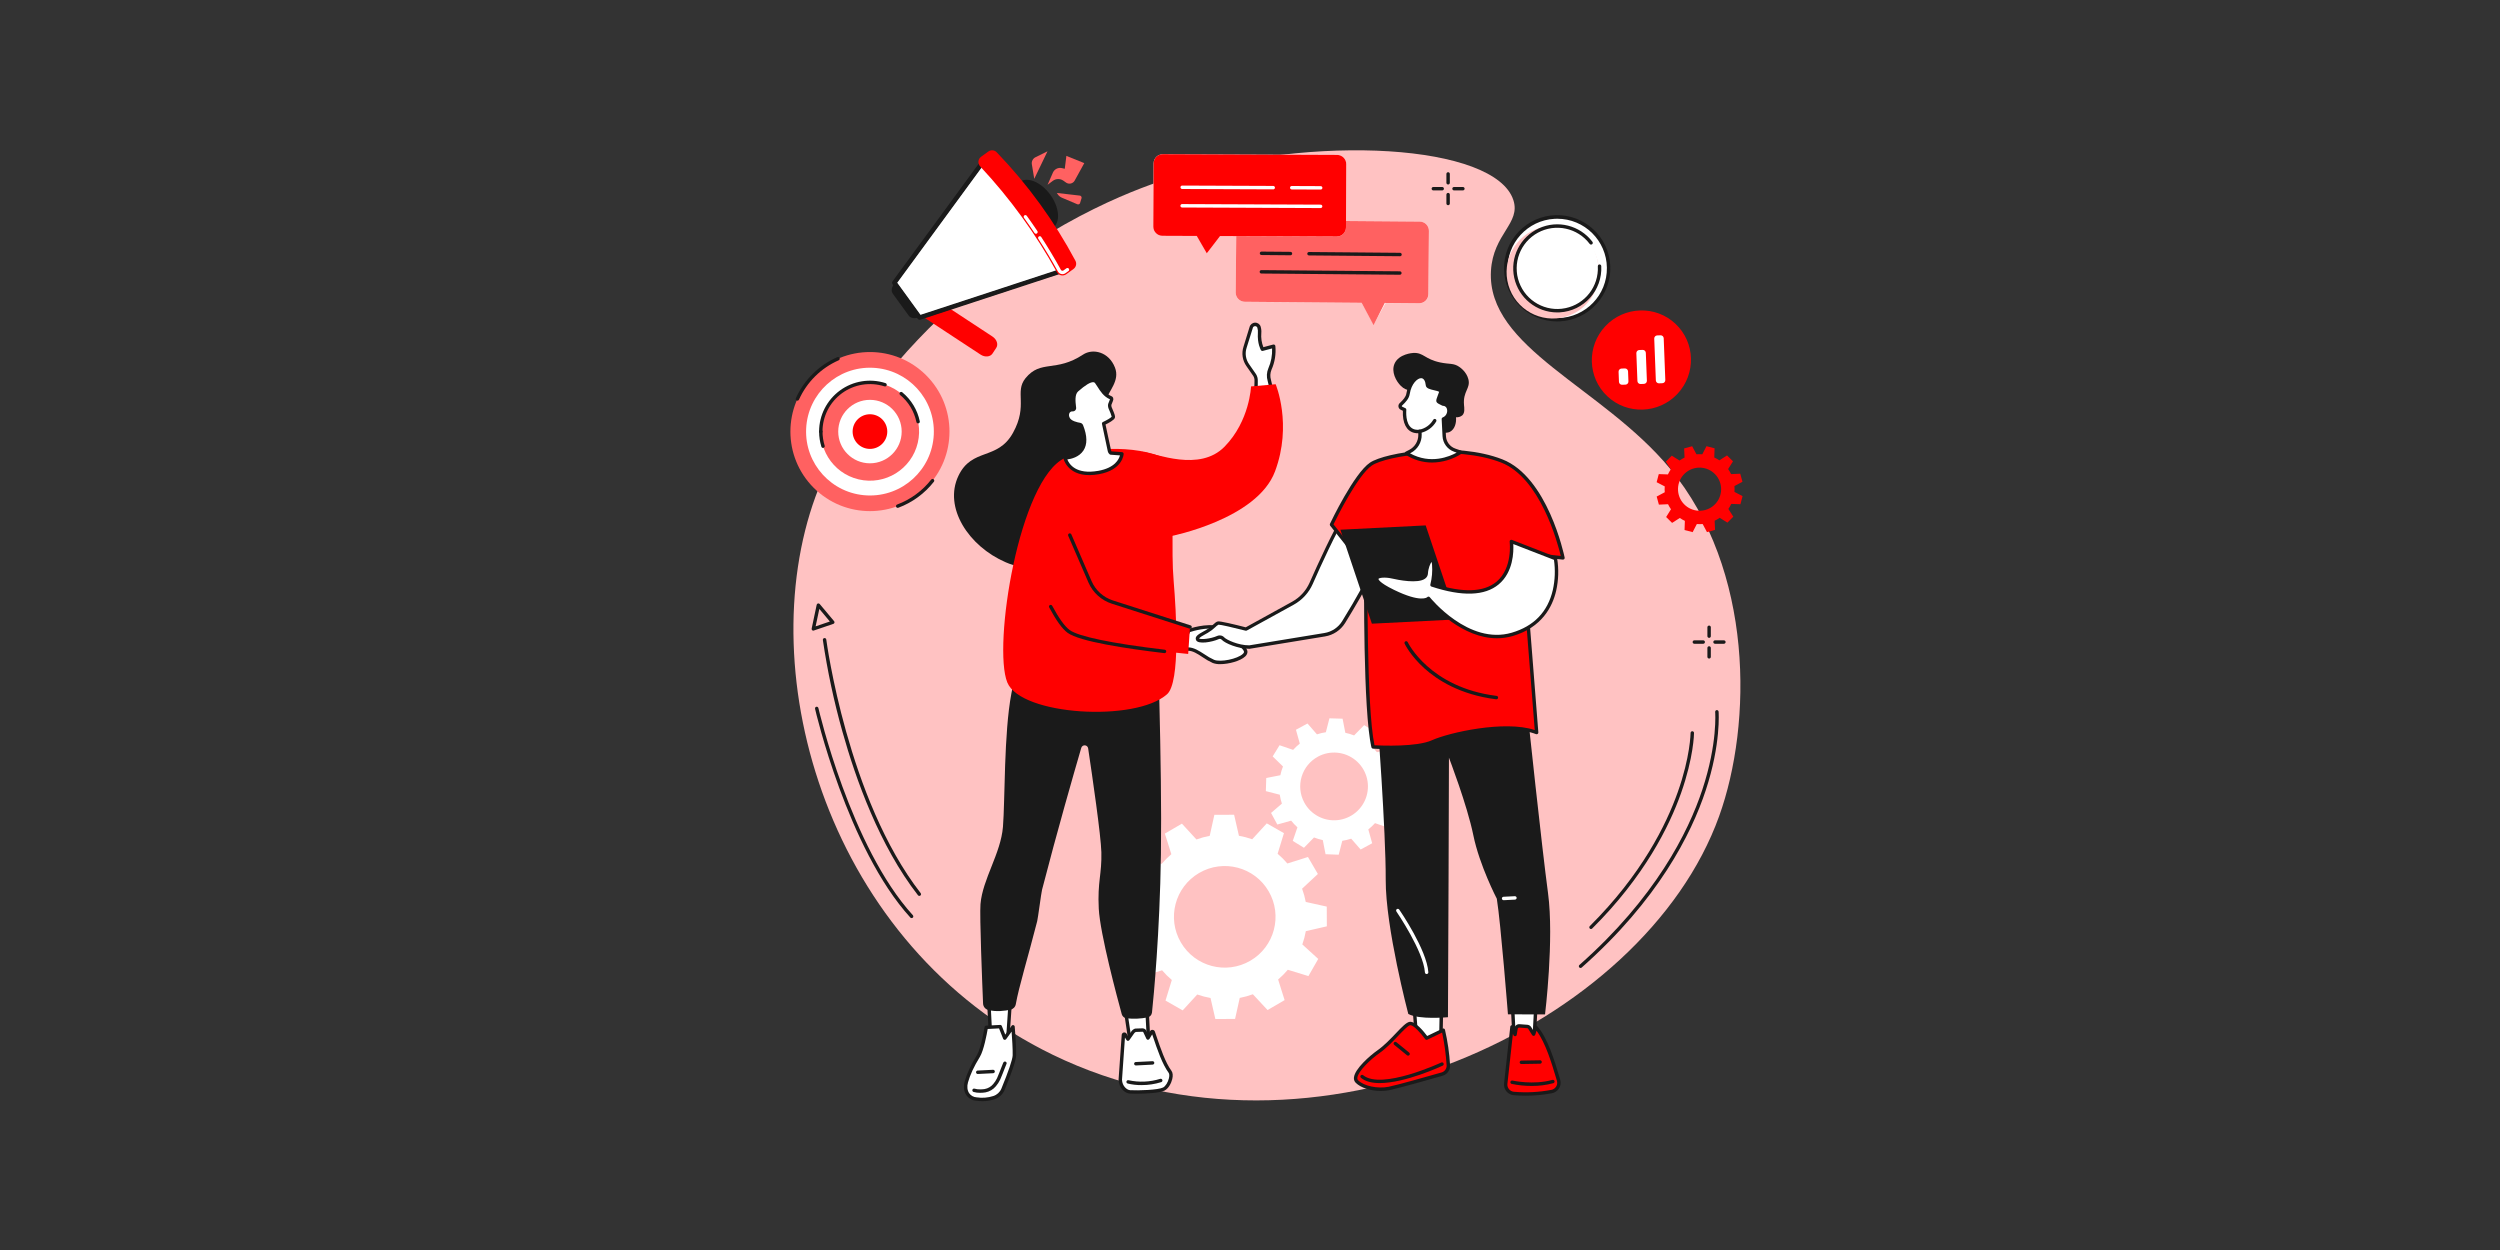 <?xml version="1.0" encoding="UTF-8"?>
<svg width="1680px" height="840px" viewBox="0 0 1680 840" version="1.1" xmlns="http://www.w3.org/2000/svg" xmlns:xlink="http://www.w3.org/1999/xlink">
    <rect x="0" y="0" width="1680" height="840" fill="#333333" stroke="none"/>
    <title>SV_Service_1680x840</title>
    <g id="SV_Service_1680x840" stroke="none" stroke-width="1" fill="none" fill-rule="evenodd">
        <g id="service@2x" transform="translate(509, 101)" fill-rule="nonzero">
            <path d="M276.528,18.938 C262.683,23.277 201.148,43.423 139.774,96.871 C124.898,109.825 64.771,162.165 39.087,232.536 C-4.641,352.316 47.679,534.536 198.386,607.768 C373.923,693.063 595.657,588.076 646.232,447.572 C668.661,385.263 669.669,281.914 613.156,213.774 C567.69,158.934 489.925,132.872 492.924,81.001 C494.378,56.016 513.162,49.108 507.954,33.377 C495.609,-3.947 374.469,-11.693 276.528,18.938 Z" id="Path" fill="#FFC2C2"></path>
            <path d="M345.155,445.295 L349.355,453.08 L358.655,450.48 C359.931,452.091 361.341,453.591 362.87,454.965 L359.739,464.088 L367.262,468.703 L374.015,461.78 C375.93,462.528 377.904,463.118 379.915,463.542 L381.761,473.027 L390.622,473.365 L393.014,464.026 C395.048,463.715 397.052,463.236 399.006,462.596 L405.352,469.873 L413.106,465.673 L410.506,456.372 C412.119,455.094 413.622,453.681 414.998,452.149 L424.113,455.288 L428.728,447.757 L421.805,441.003 C422.558,439.091 423.15,437.12 423.574,435.11 L433.051,433.256 L433.305,424.418 L423.967,422.025 C423.659,419.991 423.18,417.987 422.536,416.033 L429.82,409.694 L425.62,401.909 L416.321,404.509 C415.043,402.9 413.633,401.4 412.106,400.025 L415.236,390.901 L407.714,386.286 L400.952,393.209 C399.041,392.46 397.07,391.871 395.06,391.448 L393.214,381.963 L384.376,381.709 L381.977,391.055 C379.944,391.36 377.942,391.838 375.992,392.486 L369.646,385.201 L361.87,389.394 L364.47,398.694 C362.858,399.975 361.356,401.387 359.978,402.917 L350.855,399.786 L346.24,407.31 L353.163,414.064 C352.41,415.975 351.818,417.946 351.394,419.956 L341.917,421.81 L341.656,430.649 L351.001,433.041 C351.309,435.075 351.788,437.08 352.432,439.033 L345.155,445.295 Z M376.692,407.448 C384.795,403.077 394.733,404.018 401.872,409.832 C409.01,415.647 411.943,425.189 409.302,434.01 C406.661,442.83 398.968,449.191 389.809,450.126 C380.65,451.06 371.83,446.385 367.462,438.28 C364.598,432.965 363.963,426.731 365.697,420.948 C367.432,415.166 371.392,410.309 376.708,407.448 L376.692,407.448 Z" id="Shape" fill="#FFFFFF"></path>
            <path d="M251.399,543.921 L258.076,555.383 L271.921,551.029 C273.917,553.38 276.106,555.559 278.467,557.544 L274.221,571.391 L285.759,577.983 L295.55,567.298 C298.454,568.329 301.439,569.116 304.473,569.652 L307.711,583.776 L320.972,583.722 L324.103,569.598 C327.109,569.027 330.063,568.206 332.933,567.144 L342.794,577.752 L354.255,571.075 L349.901,557.229 C352.252,555.233 354.432,553.043 356.416,550.682 L370.262,554.929 L376.854,543.39 L366.162,533.659 C367.192,530.755 367.98,527.77 368.516,524.736 L382.638,521.497 L382.584,508.235 L368.462,505.104 C367.895,502.069 367.074,499.087 366.008,496.189 L376.615,486.319 L369.954,474.904 L356.109,479.258 C354.113,476.904 351.923,474.722 349.563,472.734 L353.809,458.888 L342.271,452.303 L332.479,462.988 C329.576,461.954 326.592,461.166 323.557,460.634 L320.318,446.511 L307.058,446.557 L303.927,460.688 C300.892,461.25 297.91,462.065 295.012,463.126 L285.243,452.495 L273.79,459.172 L278.144,473.019 C275.79,475.015 273.608,477.205 271.621,479.565 L257.776,475.319 L251.191,486.858 L261.875,496.65 C260.845,499.554 260.058,502.539 259.522,505.574 L245.376,508.751 L245.422,522.012 L259.552,525.143 C260.114,528.178 260.93,531.161 261.991,534.059 L251.399,543.921 Z M296.843,485.619 C313.132,476.126 334.032,481.637 343.524,497.927 C353.016,514.218 347.506,535.119 331.217,544.612 C314.928,554.105 294.028,548.595 284.536,532.305 C275.04,516.018 280.543,495.117 296.827,485.619 L296.843,485.619 Z" id="Shape" fill="#FFFFFF"></path>
            <polygon id="Path" fill="#FFFFFF" points="261.614 574.452 262.906 600.084 250.553 599.953 246.876 575.198"></polygon>
            <path d="M262.937,601.238 L262.937,601.238 L250.591,601.107 C250.023,601.102 249.544,600.684 249.461,600.122 L245.784,575.368 C245.736,575.045 245.826,574.718 246.033,574.465 C246.239,574.213 246.543,574.06 246.868,574.045 L261.598,573.275 C261.905,573.256 262.206,573.361 262.435,573.567 C262.663,573.772 262.8,574.061 262.814,574.368 L264.106,599.991 C264.123,600.308 264.009,600.617 263.791,600.847 C263.572,601.077 263.269,601.207 262.952,601.207 L262.937,601.238 Z M251.584,598.807 L261.722,598.914 L260.522,575.675 L248.215,576.298 L251.584,598.807 Z" id="Shape" fill="#1A1A1A"></path>
            <path d="M250.353,632.746 C255.399,633.031 269.244,632.746 273.098,630.838 C276.49,629.146 279.182,621.884 277.298,619.3 C272.575,612.869 269.021,601.491 265.991,592.614 C265.908,592.386 265.702,592.226 265.461,592.201 C265.22,592.177 264.987,592.292 264.86,592.499 L262.429,596.607 L260.275,592.045 C259.942,591.537 259.383,591.221 258.776,591.199 L254.453,591.337 C253.468,591.291 252.445,592.307 251.907,593.237 L248.991,597.284 L247.099,594.207 C246.959,593.975 246.685,593.861 246.421,593.924 C246.158,593.987 245.966,594.213 245.945,594.483 L243.83,624.546 C243.969,629.369 247.422,632.6 250.353,632.746 Z" id="Path" fill="#FFFFFF"></path>
            <path d="M254.676,634 C252.899,634 251.376,633.961 250.291,633.9 C246.738,633.7 242.83,629.915 242.676,624.592 C242.673,624.556 242.673,624.52 242.676,624.484 L244.784,594.422 C244.848,593.654 245.4,593.015 246.15,592.84 C246.901,592.665 247.678,592.993 248.076,593.653 L249.061,595.26 L250.937,592.599 C251.63,591.437 252.945,590.122 254.453,590.176 L258.745,590.037 L258.829,590.037 C259.801,590.083 260.693,590.585 261.237,591.391 C261.27,591.44 261.298,591.491 261.322,591.545 L262.545,594.137 L263.868,591.907 C264.224,591.313 264.891,590.979 265.58,591.049 C266.269,591.12 266.855,591.583 267.083,592.237 L268.029,595.022 C270.867,603.438 274.09,612.976 278.228,618.607 C279.136,619.838 279.321,621.823 278.744,624.184 C278.074,626.977 276.175,630.561 273.613,631.838 C270.298,633.515 260.96,634 254.676,634 Z M250.422,631.6 C256.145,631.923 269.229,631.477 272.582,629.807 C274.159,629.038 275.852,626.384 276.505,623.653 C276.898,622.038 276.844,620.63 276.367,619.984 C272.021,614.076 268.737,604.353 265.837,595.776 C265.644,595.207 265.46,594.645 265.267,594.091 L263.421,597.168 C263.207,597.538 262.805,597.757 262.378,597.738 C261.951,597.719 261.571,597.463 261.391,597.076 L259.283,592.607 C259.153,592.448 258.964,592.348 258.76,592.33 L254.491,592.468 L254.407,592.468 C254.083,592.468 253.368,592.991 252.868,593.799 L252.807,593.891 L249.922,597.984 C249.698,598.298 249.331,598.477 248.945,598.461 C248.56,598.445 248.207,598.237 248.007,597.907 L246.976,596.23 L244.984,624.584 C245.138,628.907 248.322,631.477 250.422,631.6 Z" id="Shape" fill="#1A1A1A"></path>
            <path d="M258.152,628.192 C255.008,628.23 251.871,627.876 248.815,627.138 C248.406,627.038 248.085,626.724 247.975,626.318 C247.866,625.912 247.986,625.479 248.288,625.187 C248.591,624.895 249.028,624.791 249.43,624.915 C256.467,626.458 263.786,626.134 270.659,623.977 C270.953,623.881 271.273,623.909 271.546,624.054 C271.818,624.199 272.021,624.449 272.106,624.746 C272.197,625.041 272.167,625.36 272.023,625.632 C271.878,625.905 271.631,626.109 271.336,626.2 C267.069,627.531 262.623,628.203 258.152,628.192 L258.152,628.192 Z" id="Path" fill="#1A1A1A"></path>
            <path d="M254.307,614.984 C253.669,614.999 253.141,614.494 253.126,613.857 C253.111,613.22 253.615,612.691 254.253,612.676 L265.491,612.115 C265.903,612.094 266.295,612.295 266.519,612.642 C266.743,612.988 266.765,613.428 266.576,613.796 C266.388,614.163 266.018,614.402 265.606,614.422 L254.368,614.992 L254.307,614.984 Z" id="Path" fill="#1A1A1A"></path>
            <polygon id="Path" fill="#FFFFFF" points="170.357 565.467 168.273 596.545 156.712 596.722 155.173 566.229"></polygon>
            <path d="M156.712,597.876 C156.098,597.877 155.591,597.397 155.558,596.784 L154.02,566.29 C154.004,565.984 154.112,565.685 154.32,565.46 C154.517,565.237 154.792,565.099 155.089,565.075 L170.265,564.306 C170.595,564.287 170.916,564.412 171.148,564.647 C171.379,564.883 171.497,565.207 171.473,565.537 L169.396,596.614 C169.356,597.215 168.86,597.685 168.257,597.691 L156.719,597.868 L156.712,597.876 Z M156.389,567.321 L157.812,595.553 L167.196,595.407 L169.119,566.683 L156.389,567.321 Z" id="Shape" fill="#1A1A1A"></path>
            <path d="M171.68,589.006 C171.68,589.006 172.826,602.684 172.642,608.238 C172.511,612.207 167.703,624.392 164.95,631.023 C163.817,633.707 161.57,635.763 158.796,636.654 C155.02,637.873 151.009,638.187 147.089,637.569 C140.99,636.892 138.828,631.415 140.351,626.03 C141.751,621.053 144.197,615.538 148.405,608.692 C151.481,603.73 153.72,589.368 153.72,589.368 L163.119,588.891 L166.196,596.637 L171.68,589.006 Z" id="Path" fill="#FFFFFF"></path>
            <path d="M151.404,639 C149.928,638.985 148.454,638.884 146.989,638.7 C144.321,638.504 141.884,637.113 140.359,634.915 C138.713,632.469 138.313,629.123 139.267,625.73 C140.805,620.346 143.382,614.746 147.451,608.099 C150.335,603.384 152.589,589.337 152.612,589.191 C152.695,588.653 153.145,588.248 153.689,588.222 L163.096,587.745 C163.59,587.723 164.044,588.016 164.227,588.476 L166.534,594.26 L170.811,588.329 C171.093,587.939 171.589,587.765 172.054,587.894 C172.518,588.022 172.854,588.426 172.896,588.906 C172.942,589.468 174.049,602.714 173.865,608.261 C173.742,612.176 169.58,623.03 166.111,631.446 C164.846,634.466 162.313,636.774 159.189,637.754 C156.669,638.55 154.046,638.97 151.404,639 L151.404,639 Z M154.735,590.483 C154.166,593.791 152.12,604.891 149.42,609.299 C145.466,615.769 142.943,621.184 141.49,626.354 C140.72,629.092 141.005,631.738 142.259,633.623 C143.411,635.252 145.236,636.276 147.228,636.408 C151.003,637.005 154.866,636.705 158.504,635.531 C160.95,634.746 162.933,632.935 163.934,630.569 C168.665,619.092 171.426,610.93 171.511,608.184 C171.634,604.391 171.119,596.599 170.796,592.237 L167.127,597.322 C166.879,597.663 166.466,597.843 166.048,597.79 C165.63,597.737 165.274,597.46 165.119,597.068 L162.365,590.091 L154.735,590.483 Z" id="Shape" fill="#1A1A1A"></path>
            <path d="M149.589,633.369 C148.098,633.402 146.611,633.202 145.182,632.777 C144.576,632.564 144.258,631.901 144.47,631.296 C144.683,630.691 145.345,630.372 145.951,630.584 C148.089,631.307 151.443,631.054 152.735,630.823 C154.964,630.419 156.979,629.242 158.427,627.5 C159.474,626.297 160.351,624.956 161.035,623.515 C162.073,621.123 163.119,618.407 163.881,616.415 C165.119,613.207 165.242,612.93 165.557,612.638 C165.998,612.25 166.659,612.255 167.094,612.649 C167.529,613.042 167.599,613.699 167.257,614.176 C167.08,614.515 166.55,615.899 166.034,617.253 C165.265,619.261 164.211,622.007 163.15,624.438 C162.384,626.083 161.392,627.613 160.204,628.984 C158.405,631.142 155.906,632.598 153.143,633.1 C151.967,633.286 150.779,633.376 149.589,633.369 Z" id="Path" fill="#1A1A1A"></path>
            <path d="M148.081,620.723 C147.444,620.737 146.916,620.233 146.901,619.596 C146.886,618.958 147.39,618.43 148.028,618.415 L158.319,617.892 C158.732,617.87 159.124,618.069 159.349,618.415 C159.574,618.761 159.598,619.201 159.411,619.569 C159.224,619.937 158.855,620.178 158.442,620.2 L148.143,620.715 L148.081,620.723 Z" id="Path" fill="#1A1A1A"></path>
            <path d="M268.475,317.261 C268.475,317.261 272.006,411.617 271.144,473.204 C270.375,526.166 266.275,568.591 265.137,579.422 C264.966,581.066 263.737,582.404 262.114,582.714 C257.458,583.623 252.691,583.818 247.976,583.291 C246.479,583.091 245.243,582.021 244.83,580.568 C241.969,570.129 230.216,526.466 229.369,509.597 C228.446,491.319 231.492,486.573 231.115,471.657 C230.831,460.495 225.1,421.018 222.231,401.871 C222.065,400.772 221.159,399.937 220.05,399.861 C218.942,399.785 217.93,400.49 217.616,401.556 C212.432,419.302 201.402,457.649 191.248,496.943 C190.725,498.958 188.51,516.02 188.002,518.005 C181.726,542.551 175.642,562.283 173.626,573.775 C173.307,575.642 171.88,577.124 170.026,577.514 C166.473,578.283 160.473,579.106 155.043,577.683 C153.085,577.157 151.7,575.416 151.627,573.391 C151.104,560.883 149.22,514.389 149.889,506.535 C151.312,489.681 163.542,472.542 164.988,454.642 C166.434,436.741 165.55,392.055 170.657,364.97 C175.765,337.885 186.918,307.207 186.918,307.207 L268.475,317.261 Z" id="Path" fill="#1A1A1A"></path>
            <path d="M218.824,137.28 C225.308,132.995 236.115,135.303 240.277,146.049 C243.676,154.834 236.077,161.611 234.123,168.088 C227.893,189.035 248.053,233.751 234.354,256.552 C223.431,274.768 193.033,288.199 166.819,276.845 C141.889,266.075 124.944,240.051 135.059,218.774 C144.143,199.643 161.319,208.689 171.749,189.835 C182.033,171.242 172.596,162.496 180.111,153.188 C190.418,140.487 200.456,149.403 218.824,137.28 Z" id="Path" fill="#1A1A1A"></path>
            <path d="M183.949,356.847 C183.501,356.85 183.092,356.591 182.903,356.185 C182.634,355.607 182.881,354.921 183.456,354.647 C199.394,347.146 203.455,330.915 203.455,330.754 C203.55,330.353 203.852,330.032 204.247,329.914 C204.642,329.795 205.07,329.896 205.37,330.179 C205.67,330.462 205.796,330.883 205.701,331.285 C205.532,331.992 201.386,348.754 184.403,356.739 C184.261,356.807 184.106,356.844 183.949,356.847 L183.949,356.847 Z" id="Path" fill="#FFFFFF"></path>
            <path d="M331.818,119.087 L327.695,132.303 C326.336,136.397 327.016,140.894 329.526,144.403 L334.141,151.042 C334.845,152.166 335.194,153.477 335.141,154.803 C335.202,157.803 334.748,162.38 334.748,162.38 L345.763,162.565 C345.763,162.565 344.556,156.749 344.002,154.757 C343.21,152.211 343.344,149.468 344.379,147.011 C346.518,142.201 347.381,136.92 346.886,131.68 L339.34,133.687 C339.34,133.687 337.033,129.718 337.448,122.779 C337.572,121.439 337.431,120.088 337.033,118.802 C336.612,117.684 335.514,116.968 334.321,117.033 C333.128,117.098 332.115,117.929 331.818,119.087 L331.818,119.087 Z" id="Path" fill="#FFFFFF"></path>
            <path d="M345.771,163.719 L345.771,163.719 L334.756,163.534 C334.433,163.527 334.127,163.388 333.91,163.15 C333.695,162.908 333.592,162.587 333.625,162.265 C333.625,162.226 334.071,157.726 334.018,154.826 C334.075,153.73 333.807,152.641 333.248,151.695 L328.633,145.064 C325.92,141.256 325.183,136.382 326.649,131.941 L330.71,118.741 C331.144,117.075 332.621,115.893 334.341,115.833 C336.037,115.737 337.589,116.785 338.133,118.395 C338.577,119.827 338.737,121.332 338.602,122.825 C338.33,126.045 338.798,129.284 339.971,132.295 L346.594,130.533 C346.915,130.449 347.257,130.506 347.533,130.689 C347.809,130.873 347.994,131.166 348.04,131.495 C348.569,136.953 347.674,142.456 345.44,147.465 C344.526,149.663 344.411,152.113 345.117,154.388 C345.679,156.396 346.855,162.026 346.902,162.265 C346.977,162.607 346.889,162.966 346.663,163.234 C346.458,163.527 346.128,163.706 345.771,163.719 Z M336.01,161.249 L344.34,161.388 C343.948,159.542 343.263,156.403 342.886,155.065 C342.024,152.255 342.182,149.231 343.333,146.526 C345.187,142.32 346.046,137.742 345.84,133.149 L339.64,134.803 C339.139,134.945 338.605,134.726 338.348,134.272 C338.24,134.103 335.833,129.918 336.294,122.733 C336.409,121.547 336.289,120.35 335.941,119.21 C335.725,118.556 335.088,118.135 334.402,118.195 C333.669,118.177 333.025,118.679 332.864,119.395 C332.867,119.415 332.867,119.436 332.864,119.456 L328.741,132.672 C327.499,136.422 328.119,140.539 330.41,143.757 L335.025,150.403 C335.86,151.718 336.281,153.254 336.233,154.811 C336.348,156.872 336.148,159.657 336.01,161.249 Z" id="Shape" fill="#1A1A1A"></path>
            <path d="M258.429,202.589 C268.052,203.658 297.05,216.436 313.957,199.112 C330.864,181.788 331.695,158.68 331.695,158.68 L348.24,157.203 C348.24,157.203 359.616,184.265 347.801,215.812 C335.748,248.006 277.659,259.329 277.659,259.329 L258.429,202.589 Z" id="Path" fill="#FF0000"></path>
            <path d="M278.867,209.512 C259.26,197.704 224.162,198.697 206.717,206.681 C175.765,220.836 158.012,333.362 167.911,357.624 C176.949,379.778 253.907,384.486 275.267,365.532 C284.366,357.454 281.344,309.284 279.736,290.037 C279.249,284.186 278.992,278.322 278.967,272.445 L278.867,209.512 Z" id="Path" fill="#FF0000"></path>
            <path d="M211.87,174.319 C212.191,174.337 212.504,174.212 212.724,173.978 C212.944,173.743 213.048,173.423 213.009,173.104 C212.663,169.896 211.64,163.873 214.709,161.173 C218.647,157.711 225.2,152.449 227.739,155.672 C229.962,158.496 232.215,164.226 237.592,166.357 C238.107,166.557 238.154,167.303 237.923,167.804 L236.784,170.665 C236.604,171.485 236.677,172.341 236.992,173.119 C237.761,174.896 239.461,178.611 239.13,179.396 C238.477,180.935 232.608,183.627 232.608,183.627 L236.454,201.781 C236.6,202.466 237.061,203.612 237.738,203.443 L244.907,203.974 C244.907,203.974 244.461,213.812 229.208,216.528 C209.278,220.082 206.663,206.712 206.663,206.712 C206.663,206.712 226.146,206.404 217.662,185.173 C217.473,184.706 217.053,184.373 216.555,184.296 C214.662,184.012 209.417,182.981 208.424,179.604 C207.424,176.004 209.563,174.219 211.87,174.319 Z" id="Path" fill="#FFFFFF"></path>
            <path d="M222.985,218.282 C208.001,218.282 205.609,207.058 205.586,206.935 C205.517,206.6 205.601,206.252 205.816,205.986 C206.03,205.72 206.352,205.563 206.694,205.558 C206.771,205.558 213.893,205.366 217.101,200.527 C219.408,197.089 219.231,192.066 216.639,185.581 C216.607,185.495 216.53,185.433 216.439,185.419 C213.532,184.981 208.486,183.681 207.371,179.912 C206.601,177.365 207.301,175.765 208.001,174.865 C208.936,173.713 210.367,173.081 211.847,173.165 C211.801,172.934 211.77,172.65 211.732,172.342 C211.301,168.696 210.655,163.173 213.916,160.311 C219.524,155.372 223.239,153.28 225.954,153.534 C227.002,153.607 227.968,154.125 228.608,154.957 C229.256,155.814 229.857,156.705 230.408,157.626 C232.146,160.388 234.308,163.826 237.984,165.28 C238.458,165.471 238.832,165.85 239.015,166.327 C239.253,166.964 239.228,167.669 238.946,168.288 L237.838,171.088 C237.785,171.625 237.853,172.166 238.038,172.673 L238.438,173.604 C240.077,177.388 240.576,178.904 240.177,179.85 C239.523,181.388 236.038,183.242 233.908,184.281 L237.6,201.535 C237.656,201.803 237.749,202.062 237.877,202.304 L245.015,202.835 C245.638,202.884 246.111,203.418 246.084,204.043 C246.084,204.481 245.415,214.812 229.439,217.682 C227.309,218.069 225.15,218.27 222.985,218.282 L222.985,218.282 Z M208.24,207.743 C209.455,210.82 213.97,218.082 229.062,215.397 C240.284,213.397 242.976,207.512 243.615,205.028 L237.838,204.604 C237.453,204.641 237.066,204.549 236.738,204.343 C236.022,203.762 235.539,202.943 235.377,202.035 L231.531,183.881 C231.412,183.353 231.678,182.815 232.169,182.588 C234.884,181.327 237.554,179.719 238.061,179.027 C237.629,177.483 237.068,175.977 236.384,174.527 L235.977,173.573 C235.715,172.95 235.308,171.265 235.777,170.188 L236.884,167.388 L236.884,167.319 C232.685,165.534 230.369,161.842 228.493,158.857 C227.908,157.926 227.354,157.049 226.839,156.388 C226.585,156.058 226.2,155.856 225.785,155.834 C223.824,155.657 220.362,157.749 215.478,162.05 C213.132,164.119 213.716,169.104 214.063,172.05 C214.101,172.373 214.132,172.673 214.163,172.957 C214.234,173.605 214.021,174.253 213.578,174.731 C213.135,175.209 212.506,175.472 211.855,175.45 C211.092,175.371 210.339,175.677 209.847,176.265 C209.297,177.16 209.211,178.265 209.617,179.235 C210.386,181.942 215.324,182.889 216.816,183.119 C217.717,183.256 218.477,183.859 218.816,184.704 C221.701,191.935 221.777,197.689 219.039,201.797 C216.093,206.204 210.832,207.412 208.24,207.743 Z M211.924,173.165 L211.87,174.319 L211.924,173.165 Z" id="Shape" fill="#1A1A1A"></path>
            <path d="M289.858,322.83 C289.858,322.83 301.527,318.692 309.627,320.969 C309.627,320.969 310.834,326.023 314.326,328.277 C317.818,330.531 326.372,331.569 328.01,336.431 C329.649,341.292 312.534,345.97 306.427,343.508 C300.319,341.046 294.835,334.9 289.035,335.192 C283.236,335.485 289.858,322.83 289.858,322.83 Z" id="Path" fill="#FFFFFF"></path>
            <path d="M310.903,345.316 C309.242,345.36 307.587,345.099 306.019,344.546 C303.591,343.448 301.273,342.122 299.096,340.585 C295.627,338.277 292.343,336.146 289.097,336.315 C287.919,336.476 286.754,335.942 286.105,334.946 C284.066,331.761 288.051,323.823 288.866,322.269 C289.002,322.011 289.23,321.813 289.505,321.715 C289.997,321.538 301.619,317.477 309.965,319.83 C310.369,319.938 310.681,320.261 310.773,320.669 C310.773,320.715 311.926,325.284 314.98,327.277 C316.37,328.04 317.831,328.666 319.341,329.146 C323.334,330.585 327.849,332.223 329.133,336.069 C329.456,337.031 329.479,338.531 327.741,340.169 C324.572,343.154 316.78,345.316 310.903,345.316 Z M289.435,334.031 C293.235,334.031 296.835,336.392 300.327,338.646 C302.388,340.106 304.586,341.363 306.888,342.4 C311.227,344.154 322.572,341.823 326.157,338.446 C326.841,337.808 327.103,337.239 326.926,336.762 C326.003,334.008 322.041,332.569 318.542,331.308 C316.867,330.774 315.251,330.07 313.719,329.208 C310.642,327.231 309.196,323.438 308.711,321.884 C301.95,320.292 292.758,323.061 290.689,323.738 C289.005,327.061 287.105,332.246 288.035,333.738 C288.097,333.838 288.251,334.077 288.966,334.038 L289.435,334.031 Z" id="Shape" fill="#1A1A1A"></path>
            <path d="M209.863,258.552 L223.47,289.968 C226.282,296.463 231.76,301.429 238.5,303.592 L290.681,320.33 L289.458,338.462 C289.458,338.462 220.931,332.031 209.094,323.284 C198.002,315.1 184.049,277.345 184.049,277.345 L209.863,258.552 Z" id="Path" fill="#FF0000"></path>
            <path d="M290.705,321.492 C290.584,321.49 290.465,321.47 290.351,321.43 L238.169,304.692 C231.114,302.426 225.379,297.228 222.431,290.43 L208.832,259.013 C208.667,258.636 208.716,258.198 208.961,257.867 C209.206,257.535 209.609,257.359 210.019,257.405 C210.428,257.451 210.782,257.713 210.947,258.09 L224.547,289.514 C227.23,295.705 232.453,300.437 238.877,302.499 L291.058,319.246 C291.354,319.333 291.602,319.535 291.747,319.807 C291.892,320.079 291.921,320.398 291.828,320.692 C291.667,321.175 291.213,321.498 290.705,321.492 L290.705,321.492 Z" id="Path" fill="#1A1A1A"></path>
            <path d="M273.459,337.885 L273.321,337.885 C248.122,334.915 216.401,330.131 208.386,324.223 C204.832,321.6 200.694,315.876 196.079,307.222 C195.85,306.857 195.844,306.394 196.064,306.023 C196.283,305.652 196.691,305.434 197.121,305.458 C197.552,305.482 197.933,305.744 198.11,306.138 C202.571,314.484 206.501,319.946 209.778,322.361 C215.716,326.738 238.384,331.438 273.621,335.592 C274.258,335.628 274.745,336.174 274.709,336.812 C274.673,337.449 274.127,337.936 273.49,337.9 L273.459,337.885 Z" id="Path" fill="#1A1A1A"></path>
            <path d="M422.536,253.413 C420.528,244.998 396.868,242.228 394.245,246.175 C388.145,255.352 377.685,278.368 372.092,291.03 C369.587,296.697 365.287,301.381 359.855,304.361 L328.318,321.723 C326.633,321.292 311.18,317.346 309.642,317.669 C308.104,317.992 306.081,321.054 302.035,323.346 C297.989,325.638 294.935,327 295.881,328.731 C296.735,330.308 304.342,329.692 309.665,327.338 C310.75,326.874 312.01,327.149 312.803,328.023 C314.711,330.123 323.087,333.846 330.61,333.808 L381.23,325.507 C386.5,324.644 391.137,321.541 393.945,317 C403.606,301.391 425.236,264.675 422.536,253.413 Z" id="Path" fill="#FFFFFF"></path>
            <path d="M330.502,335 C322.98,335 314.211,331.331 311.942,328.846 C311.483,328.341 310.755,328.181 310.127,328.446 C305.119,330.646 296.281,332.015 294.858,329.323 C293.481,326.761 296.397,325.169 300.019,323.169 L301.45,322.4 C303.148,321.394 304.72,320.191 306.135,318.815 C307.35,317.707 308.304,316.83 309.388,316.6 C310.927,316.284 320.311,318.546 328.141,320.554 L359.316,303.361 C364.51,300.491 368.625,296.005 371.039,290.584 C376.715,277.722 387.192,254.775 393.284,245.552 C395.291,242.528 403.614,243.105 408.221,243.929 C411.46,244.505 422.159,246.875 423.659,253.16 C426.359,264.444 406.814,298.414 394.922,317.653 C391.932,322.48 386.996,325.774 381.392,326.684 L330.779,334.985 C330.688,335 330.595,335.005 330.502,335 L330.502,335 Z M310.75,326 C311.854,326 312.907,326.466 313.649,327.284 C315.188,328.946 323.072,332.669 330.495,332.669 L330.495,332.669 L381.015,324.384 C385.947,323.578 390.29,320.682 392.93,316.438 C412.544,284.683 423.19,261.229 421.39,253.69 C420.621,250.467 415.275,247.536 407.783,246.19 C400.768,244.944 395.876,245.775 395.176,246.821 C389.145,255.906 378.761,278.714 373.116,291.507 C370.497,297.385 366.029,302.247 360.393,305.353 L328.856,322.715 C328.597,322.853 328.296,322.892 328.01,322.823 C319.88,320.738 311.019,318.677 309.819,318.792 C309.022,319.218 308.304,319.778 307.696,320.446 C306.149,321.922 304.435,323.213 302.589,324.292 L301.135,325.1 C299.381,326.069 296.766,327.523 296.873,328.115 C297.95,328.823 304.273,328.438 309.18,326.269 C309.679,326.071 310.214,325.979 310.75,326 L310.75,326 Z" id="Shape" fill="#1A1A1A"></path>
            <polygon id="Path" fill="#FFFFFF" points="523.007 577.122 521.931 597.014 508.624 599.261 507.447 575.791"></polygon>
            <path d="M508.624,600.414 C508.363,600.412 508.112,600.323 507.908,600.161 C507.649,599.954 507.492,599.645 507.478,599.314 L506.293,575.852 C506.276,575.519 506.402,575.194 506.639,574.96 C506.88,574.73 507.208,574.615 507.539,574.645 L523.107,575.968 C523.73,576.021 524.197,576.559 524.161,577.183 L523.084,597.076 C523.053,597.615 522.655,598.061 522.123,598.153 L508.816,600.399 L508.624,600.414 Z M508.662,577.052 L509.716,597.907 L520.831,596.03 L521.792,578.175 L508.662,577.052 Z" id="Shape" fill="#1A1A1A"></path>
            <path d="M508.254,633.823 C516.761,634.552 525.327,634.115 533.715,632.523 C535.38,632.207 536.833,631.199 537.713,629.75 C538.593,628.301 538.817,626.546 538.33,624.923 C535.476,615.43 530.492,597.414 523.069,589.322 L521.531,593.991 L518.915,589.799 C518.556,589.223 517.946,588.852 517.269,588.799 L511.985,588.399 C510.879,588.313 509.893,589.094 509.724,590.191 L509.085,594.207 L506.993,589.083 L502.793,627.377 C502.527,630.663 504.969,633.546 508.254,633.823 L508.254,633.823 Z" id="Path" fill="#FF0000"></path>
            <path d="M516.2,635.323 C513.123,635.323 510.385,635.169 508.154,634.969 C504.261,634.603 501.385,631.175 501.701,627.277 L505.901,588.945 C505.959,588.42 506.366,588.002 506.889,587.93 C507.411,587.857 507.917,588.148 508.116,588.637 L508.647,589.937 C508.949,588.284 510.447,587.123 512.123,587.245 L517.408,587.645 C518.449,587.728 519.39,588.298 519.946,589.183 L521.246,591.268 L522.015,588.96 C522.141,588.572 522.463,588.28 522.861,588.191 C523.263,588.105 523.681,588.236 523.961,588.537 C531.053,596.276 535.938,612.722 538.86,622.546 L539.468,624.592 C540.04,626.53 539.76,628.619 538.699,630.338 C537.643,632.071 535.906,633.277 533.915,633.661 C528.074,634.764 522.144,635.32 516.2,635.323 L516.2,635.323 Z M508.362,632.669 C516.76,633.396 525.218,632.967 533.499,631.392 C534.849,631.133 536.027,630.318 536.745,629.146 C537.459,627.979 537.638,626.562 537.237,625.254 L536.622,623.2 C533.953,614.207 529.592,599.545 523.546,591.66 L522.677,594.337 C522.538,594.764 522.165,595.072 521.719,595.127 C521.274,595.181 520.837,594.972 520.6,594.591 L517.985,590.399 C517.818,590.13 517.531,589.961 517.215,589.945 L511.923,589.545 C511.421,589.51 510.975,589.863 510.893,590.36 L510.254,594.376 C510.175,594.888 509.764,595.284 509.25,595.345 C508.735,595.406 508.243,595.117 508.047,594.637 L507.678,593.714 L503.97,627.492 C503.77,630.129 505.728,632.437 508.362,632.669 L508.362,632.669 Z" id="Shape" fill="#1A1A1A"></path>
            <path d="M520.354,628.754 C515.821,628.773 511.299,628.314 506.862,627.384 C506.565,627.317 506.307,627.133 506.145,626.875 C505.984,626.616 505.932,626.304 506.001,626.007 C506.146,625.387 506.763,624.999 507.385,625.138 C507.524,625.138 521.361,628.292 534.215,624.677 C534.828,624.505 535.466,624.863 535.638,625.477 C535.81,626.09 535.451,626.728 534.838,626.9 C530.116,628.173 525.243,628.796 520.354,628.754 L520.354,628.754 Z" id="Path" fill="#1A1A1A"></path>
            <path d="M513.37,614.03 C512.74,614.034 512.224,613.529 512.216,612.899 C512.207,612.264 512.711,611.739 513.346,611.722 L525.915,611.507 C526.552,611.496 527.077,612.004 527.088,612.642 C527.099,613.279 526.591,613.804 525.953,613.815 L513.393,614.03 L513.37,614.03 Z" id="Path" fill="#1A1A1A"></path>
            <polygon id="Path" fill="#FFFFFF" points="459.803 569.744 459.257 598.722 443.15 599.537 440.95 570.691"></polygon>
            <path d="M443.15,600.691 C442.548,600.689 442.048,600.223 442.004,599.622 L439.797,570.783 C439.772,570.471 439.875,570.163 440.081,569.929 C440.289,569.699 440.579,569.56 440.889,569.544 L459.742,568.591 C460.062,568.576 460.373,568.694 460.604,568.916 C460.834,569.139 460.962,569.447 460.957,569.767 L460.403,598.753 C460.396,599.359 459.917,599.855 459.311,599.884 L443.212,600.699 L443.15,600.691 Z M442.158,571.783 L444.189,598.33 L458.088,597.63 L458.596,570.96 L442.158,571.783 Z" id="Shape" fill="#1A1A1A"></path>
            <path d="M464.28,614.815 C464.463,617.545 462.717,620.034 460.088,620.792 C450.934,623.415 430.328,629.254 424.42,630.454 C416.729,631.992 407.152,630.1 402.845,625.792 C398.537,621.484 411.213,610.03 417.282,605.791 C426.305,599.499 434.674,587.529 438.397,586.822 C442.12,586.114 449.681,596.645 449.681,596.645 L460.888,591.26 C462.678,599.003 463.813,606.882 464.28,614.815 L464.28,614.815 Z" id="Path" fill="#FF0000"></path>
            <path d="M418.882,632.131 C412.198,632.131 405.468,630.046 402.029,626.607 C401.122,625.685 400.686,624.399 400.845,623.115 C401.36,617.276 411.698,608.284 416.621,604.845 C421.028,601.768 425.243,597.345 428.966,593.445 C433.02,589.183 435.951,586.106 438.197,585.683 C441.996,584.968 447.927,592.33 450.058,595.191 L460.403,590.222 C460.716,590.07 461.081,590.069 461.395,590.219 C461.71,590.368 461.939,590.652 462.018,590.991 C463.825,598.804 464.972,606.756 465.449,614.761 C465.652,618.031 463.563,621.005 460.419,621.923 C451.657,624.43 430.643,630.384 424.667,631.6 C422.76,631.965 420.823,632.142 418.882,632.131 L418.882,632.131 Z M438.812,587.937 L438.612,587.937 C437.112,588.222 433.82,591.683 430.636,595.022 C426.843,599.007 422.536,603.522 417.944,606.722 C411.983,610.884 403.522,618.961 403.137,623.3 C403.041,623.906 403.238,624.523 403.668,624.961 C407.514,628.807 416.744,630.8 424.197,629.3 C430.089,628.123 451.034,622.169 459.765,619.669 C461.868,619.052 463.265,617.064 463.134,614.876 L463.134,614.876 C462.66,607.489 461.645,600.146 460.095,592.907 L450.181,597.668 C449.677,597.916 449.069,597.763 448.742,597.307 C445.427,592.707 440.796,587.937 438.812,587.937 L438.812,587.937 Z" id="Shape" fill="#1A1A1A"></path>
            <path d="M418.182,626.83 C413.129,626.83 408.683,625.861 405.598,623.346 C405.266,623.089 405.099,622.672 405.163,622.256 C405.227,621.841 405.512,621.493 405.906,621.349 C406.301,621.204 406.743,621.285 407.06,621.561 C419.421,631.638 459.134,613.207 459.534,613.015 C460.112,612.743 460.8,612.991 461.072,613.569 C461.344,614.146 461.096,614.835 460.519,615.107 C459.219,615.715 435.235,626.83 418.182,626.83 Z" id="Path" fill="#1A1A1A"></path>
            <path d="M437.258,608.392 C436.98,608.401 436.707,608.311 436.489,608.138 L427.928,601.161 C427.433,600.757 427.359,600.029 427.763,599.534 C428.166,599.039 428.895,598.965 429.389,599.368 L437.95,606.345 C438.443,606.749 438.515,607.476 438.112,607.968 C437.904,608.228 437.591,608.383 437.258,608.392 Z" id="Path" fill="#1A1A1A"></path>
            <path d="M517.539,378.07 C517.539,378.07 527.084,468.073 531.269,499.143 C535.453,530.213 529.261,580.683 529.261,580.683 L504.339,580.637 C504.339,580.637 499.563,519.805 496.863,502.943 C496.863,502.943 485.209,480.542 481.071,460.242 C476.933,439.941 464.695,408.179 464.695,408.179 C464.695,408.179 464.218,569.852 464.026,582.568 C464.026,582.568 444.581,584.414 437.374,580.368 C437.374,580.368 422.028,522.197 422.197,490.119 C422.367,458.042 416.406,378.747 416.406,378.747 L517.539,378.07 Z" id="Path" fill="#1A1A1A"></path>
            <path d="M501.447,503.927 C500.81,503.942 500.281,503.438 500.266,502.8 C500.252,502.163 500.756,501.634 501.393,501.62 L508.985,501.243 C509.397,501.222 509.789,501.423 510.013,501.77 C510.237,502.116 510.259,502.556 510.071,502.924 C509.883,503.291 509.513,503.53 509.101,503.55 L501.509,503.935 L501.447,503.927 Z" id="Path" fill="#FFFFFF"></path>
            <path d="M449.696,553.552 C449.092,553.553 448.59,553.085 448.55,552.482 C447.558,538.105 429.574,511.812 429.397,511.551 C429.148,511.212 429.102,510.764 429.279,510.382 C429.456,510 429.827,509.744 430.247,509.715 C430.667,509.687 431.069,509.889 431.297,510.243 C432.066,511.343 449.819,537.328 450.85,552.321 C450.889,552.957 450.409,553.506 449.773,553.552 L449.696,553.552 Z" id="Path" fill="#FFFFFF"></path>
            <path d="M541.33,273.914 C541.33,273.914 530.276,220.497 500.139,208.743 C470.003,196.989 422.928,203.666 412.298,210.835 C401.668,218.005 385.761,251.536 385.761,251.536 L408.875,280.591 C408.875,280.591 407.891,376.04 413.698,400.925 C413.698,400.925 442.027,402.794 453.742,397.486 C465.457,392.178 504.393,383.601 523.6,391.286 L514.146,270.983 L541.33,273.914 Z" id="Path" fill="#FF0000"></path>
            <path d="M425.128,402.409 C418.859,402.409 414.129,402.109 413.652,402.079 C413.147,402.045 412.723,401.686 412.606,401.194 C406.937,377.024 407.644,288.699 407.721,280.991 L384.861,252.252 C384.588,251.906 384.534,251.435 384.723,251.036 C385.376,249.659 400.876,217.143 411.644,209.881 C421.998,202.912 469.249,195.45 500.547,207.666 C530.915,219.513 541.991,271.475 542.445,273.675 C542.521,274.037 542.419,274.413 542.171,274.687 C541.923,274.961 541.559,275.1 541.191,275.06 L515.392,272.283 L524.769,391.194 C524.794,391.581 524.623,391.955 524.313,392.189 C524.003,392.423 523.596,392.486 523.231,392.355 C504.939,385.04 466.311,393.055 454.273,398.509 C447.165,401.748 434.466,402.409 425.128,402.409 Z M414.667,399.825 C419.475,400.079 443.127,401.048 453.296,396.432 C464.703,391.263 502.162,382.832 522.338,389.586 L512.993,271.052 C512.969,270.711 513.095,270.377 513.339,270.137 C513.588,269.9 513.927,269.782 514.269,269.814 L539.845,272.591 C537.737,263.767 526.069,220.097 499.724,209.812 C469.633,198.073 422.721,205.197 412.944,211.797 C403.468,218.166 389.384,246.705 387.115,251.383 L409.783,279.845 C409.947,280.052 410.034,280.311 410.029,280.576 C410.021,281.545 409.129,374.132 414.667,399.825 Z" id="Shape" fill="#1A1A1A"></path>
            <path d="M496.501,368.916 L496.355,368.916 C472.21,365.893 456.803,355.916 448.135,348.085 C438.704,339.562 435.058,331.838 434.905,331.515 C434.635,330.938 434.884,330.25 435.462,329.981 C436.04,329.711 436.727,329.961 436.997,330.538 C437.135,330.846 451.704,361.001 496.64,366.624 C497.277,366.662 497.762,367.21 497.724,367.847 C497.686,368.484 497.138,368.97 496.501,368.932 L496.501,368.916 Z" id="Path" fill="#1A1A1A"></path>
            <polygon id="Path" fill="#1A1A1A" points="412.906 318.115 470.241 315.223 449.058 252.075 391.722 254.967"></polygon>
            <path d="M536.284,274.375 L506.608,262.837 C506.608,262.837 513.177,311.799 453.327,292.068 C454.468,287.571 454.853,282.915 454.465,278.291 C453.788,270.929 449.734,278.291 449.419,284.322 C449.104,290.353 435.197,288.614 426.797,286.63 C418.398,284.645 407.568,286.776 427.29,296.376 C447.012,305.976 450.934,301.053 450.934,301.053 C450.934,301.053 477.087,334.054 507.193,325.246 C544.206,314.453 536.284,274.375 536.284,274.375 Z" id="Path" fill="#FFFFFF"></path>
            <path d="M496.909,327.915 C473.749,327.915 454.603,307.145 450.758,302.645 C448.45,303.822 442.196,304.953 426.805,297.453 C415.159,291.776 414.59,288.922 415.182,287.26 C416.259,284.23 422.874,284.568 427.074,285.545 C434.428,287.245 444.142,288.368 447.358,285.953 C447.919,285.568 448.264,284.94 448.288,284.26 C448.504,280.229 450.542,274.106 453.134,274.052 L453.173,274.052 C455.257,274.052 455.542,277.129 455.642,278.183 C456.003,282.585 455.686,287.016 454.703,291.322 C473.972,297.476 488.063,297.045 496.609,289.953 C507.701,280.722 505.493,263.198 505.47,263.029 C505.419,262.63 505.58,262.233 505.894,261.982 C506.208,261.73 506.63,261.661 507.008,261.798 L536.676,273.337 C537.045,273.48 537.315,273.802 537.391,274.191 C538.581,281.458 538.354,288.887 536.722,296.068 C534.245,306.745 527.161,320.684 507.493,326.431 C504.053,327.425 500.489,327.925 496.909,327.915 L496.909,327.915 Z M450.973,299.915 L450.973,299.915 C451.322,299.93 451.646,300.099 451.857,300.376 C452.111,300.699 477.918,332.685 506.885,324.177 C521.8,319.807 531.084,310.161 534.491,295.507 C535.974,288.845 536.234,281.969 535.261,275.214 L507.924,264.614 C508.224,269.668 508.016,283.483 498.086,291.73 C488.732,299.484 473.556,299.976 452.965,293.184 C452.37,292.995 452.03,292.37 452.196,291.768 C453.304,287.404 453.686,282.887 453.327,278.399 C453.289,277.791 453.181,277.189 453.004,276.606 C452.181,277.599 450.765,280.899 450.581,284.383 C450.513,285.744 449.831,287 448.727,287.799 C443.896,291.437 430.52,288.714 426.543,287.799 C421.59,286.653 417.613,287.268 417.313,288.045 C417.313,288.045 417.113,290.191 427.766,295.384 C445.912,304.238 450.011,300.376 450.073,300.338 C450.287,300.059 450.622,299.902 450.973,299.915 L450.973,299.915 Z" id="Shape" fill="#1A1A1A"></path>
            <path d="M454.196,186.435 C456.819,188.604 461.888,191.158 465.603,189.035 C468.38,187.45 469.787,183.65 469.449,179.381 C470.978,179.538 472.506,179.072 473.687,178.088 C475.51,176.311 474.995,173.227 474.818,171.165 C474.002,161.788 479.387,160.073 477.733,153.765 C476.425,148.811 472.349,146.026 471.579,145.503 C467.734,142.872 465.249,143.911 458.926,142.587 C448.273,140.364 447.712,135.849 440.781,136.18 C440.381,136.18 430.966,136.772 428.097,143.449 C425.79,148.872 429.128,155.157 432.435,158.38 C436.727,162.557 439.535,160.242 443.804,163.711 C451.319,169.85 446.404,180.012 454.196,186.435 Z" id="Path" fill="#1A1A1A"></path>
            <path d="M432.374,170.75 L432.774,170.373 C434.758,168.48 436.82,166.288 437.243,163.573 C439.012,152.034 449.273,147.341 450.319,157.811 C450.573,160.457 460.242,159.834 459.234,162.673 C456.603,170.073 456.442,168.127 460.772,170.581 C461.257,170.575 461.738,170.667 462.188,170.85 C464.403,171.75 465.318,174.65 464.234,177.327 C463.659,178.834 462.462,180.02 460.949,180.581 L461.526,192.043 C461.744,196.335 464.534,200.07 468.587,201.497 L472.541,202.881 C472.541,202.881 455.096,215.559 436.143,203.558 L438.527,202.343 C442.733,200.194 445.346,195.834 445.258,191.112 L445.165,188.873 C443.989,189.052 442.79,189.013 441.627,188.758 C436.428,187.527 434.428,181.712 434.928,174.334 L432.789,173.357 C432.303,173.14 431.96,172.692 431.876,172.166 C431.792,171.64 431.979,171.107 432.374,170.75 Z" id="Path" fill="#FFFFFF"></path>
            <path d="M453.327,209.835 C447.004,209.825 440.819,207.985 435.52,204.535 C435.171,204.312 434.968,203.918 434.989,203.504 C435.003,203.091 435.242,202.719 435.612,202.535 L438.004,201.312 C441.805,199.353 444.168,195.41 444.104,191.135 L444.058,190.127 C443.151,190.168 442.243,190.085 441.358,189.881 C436.12,188.642 433.366,183.25 433.735,175.042 L432.297,174.358 C431.483,173.975 430.911,173.215 430.768,172.327 C430.625,171.439 430.93,170.538 431.582,169.919 L431.974,169.542 C433.781,167.819 435.735,165.788 436.097,163.388 C437.312,155.488 442.25,150.711 446.096,150.818 C449.011,150.903 450.996,153.472 451.404,157.696 C451.65,158.172 454.011,158.711 455.142,158.965 C457.449,159.488 459.411,159.934 460.142,161.273 C460.441,161.824 460.483,162.479 460.257,163.065 C459.872,164.142 459.542,165.027 459.272,165.757 C458.963,166.534 458.706,167.331 458.503,168.142 C458.779,168.303 459.064,168.447 459.357,168.573 C459.826,168.796 460.395,169.065 461.088,169.442 C461.616,169.472 462.136,169.589 462.626,169.788 C464.05,170.384 465.126,171.596 465.549,173.081 C466.013,174.626 465.926,176.284 465.303,177.773 C464.703,179.297 463.583,180.559 462.142,181.335 L462.68,191.989 C462.847,195.832 465.34,199.185 468.972,200.45 L472.926,201.82 C473.331,201.961 473.625,202.316 473.688,202.74 C473.751,203.165 473.573,203.59 473.226,203.843 C467.295,207.688 460.394,209.766 453.327,209.835 L453.327,209.835 Z M438.527,203.635 C452.319,211.266 465.088,205.812 469.872,203.166 L468.21,202.581 C463.703,201.014 460.601,196.864 460.372,192.096 L459.795,180.642 C459.769,180.13 460.082,179.661 460.565,179.488 C461.755,179.03 462.695,178.088 463.149,176.896 C463.571,175.905 463.636,174.799 463.334,173.765 C463.11,172.941 462.524,172.262 461.742,171.919 C461.431,171.793 461.099,171.73 460.765,171.734 C460.563,171.734 460.365,171.684 460.188,171.588 C459.419,171.173 458.842,170.888 458.349,170.657 C455.488,169.304 455.865,168.288 457.126,164.934 C457.388,164.226 457.711,163.396 458.088,162.326 C457.657,161.911 455.78,161.48 454.65,161.226 C452.034,160.634 449.327,160.019 449.119,157.926 C448.835,154.926 447.712,153.18 446.042,153.134 C443.581,153.049 439.42,156.803 438.35,163.742 C437.874,166.857 435.62,169.227 433.535,171.211 L433.143,171.588 L433.143,171.588 C433.04,171.684 432.993,171.827 433.02,171.965 C433.038,172.101 433.125,172.218 433.251,172.273 L435.397,173.288 C435.822,173.496 436.08,173.939 436.051,174.411 C435.812,177.919 435.904,186.227 441.858,187.635 C442.881,187.86 443.937,187.893 444.973,187.735 C445.296,187.689 445.622,187.781 445.873,187.989 C446.122,188.198 446.27,188.502 446.281,188.827 L446.381,191.066 C446.473,196.215 443.647,200.975 439.081,203.358 L438.527,203.635 Z" id="Shape" fill="#1A1A1A"></path>
            <path d="M445.158,190.027 C444.521,190.091 443.952,189.626 443.889,188.989 C443.825,188.351 444.29,187.783 444.927,187.719 C448.768,186.925 452.097,184.548 454.096,181.173 C454.27,180.785 454.644,180.524 455.069,180.495 C455.494,180.466 455.9,180.672 456.126,181.033 C456.352,181.394 456.361,181.85 456.15,182.219 C453.838,186.23 449.917,189.056 445.381,189.981 C445.308,190.003 445.233,190.019 445.158,190.027 L445.158,190.027 Z" id="Path" fill="#1A1A1A"></path>
            <path d="M110.483,111.364 L149.981,137.31 C152.881,139.21 156.45,138.887 157.966,136.58 L160.458,132.787 C161.996,130.479 160.85,127.072 157.958,125.172 L118.46,99.225 L110.483,111.364 Z" id="Path" fill="#FF0000"></path>
            <ellipse id="Oval" fill="#1A1A1A" transform="translate(187.369, 36.71) rotate(-35.96) translate(-187.369, -36.71) " cx="187.369" cy="36.71" rx="11.661" ry="19.077"></ellipse>
            <path d="M90.869,96.225 L101.761,111.241 C103.438,113.548 107.753,113.287 111.391,110.641 L94.423,87.248 C90.785,89.894 89.192,93.909 90.869,96.225 Z" id="Path" fill="#1A1A1A"></path>
            <polygon id="Path" fill="#FFFFFF" points="156.327 4.969 150.489 9.207 92.015 88.994 108.984 112.387 202.971 81.555 208.809 77.317"></polygon>
            <path d="M108.984,113.541 C108.615,113.541 108.268,113.363 108.053,113.064 L91.085,89.671 C90.79,89.268 90.79,88.72 91.085,88.317 L149.543,8.523 C149.618,8.431 149.703,8.348 149.797,8.276 L155.643,4.038 C155.888,3.856 156.195,3.781 156.496,3.83 C156.805,3.874 157.082,4.04 157.266,4.292 L209.755,76.601 C209.936,76.849 210.011,77.159 209.964,77.462 C209.916,77.765 209.75,78.036 209.501,78.217 L203.655,82.455 C203.56,82.526 203.453,82.58 203.34,82.617 L109.345,113.487 C109.228,113.524 109.106,113.542 108.984,113.541 L108.984,113.541 Z M93.446,89.002 L109.43,111.048 L202.44,80.532 L207.201,77.078 L156.066,6.584 L151.312,10.038 L93.446,89.002 Z" id="Shape" fill="#1A1A1A"></path>
            <path d="M108.984,113.925 C108.494,113.924 108.034,113.69 107.745,113.294 L90.769,89.902 C90.374,89.361 90.374,88.627 90.769,88.086 L149.228,8.299 C149.32,8.168 149.435,8.054 149.566,7.961 L155.404,3.722 C155.735,3.484 156.148,3.387 156.55,3.453 C156.955,3.516 157.317,3.738 157.558,4.069 L210.055,76.432 C210.553,77.118 210.402,78.078 209.717,78.578 L203.878,82.817 C203.749,82.91 203.607,82.983 203.455,83.032 L109.468,113.848 C109.312,113.9 109.148,113.925 108.984,113.925 Z M93.923,89.002 L109.576,110.579 L202.263,80.171 L206.663,76.978 L156.019,7.115 L151.581,10.276 L93.923,89.002 Z" id="Shape" fill="#1A1A1A"></path>
            <path d="M212.386,79.755 L207.509,83.286 C206.506,84.015 205.239,84.276 204.029,84.004 C202.82,83.731 201.787,82.951 201.194,81.863 C187.044,56.122 169.732,32.251 149.658,10.807 C148.81,9.904 148.39,8.68 148.507,7.447 C148.623,6.213 149.264,5.089 150.266,4.361 L155.143,0.83 C156.885,-0.441 159.3,-0.224 160.788,1.338 C181.718,23.068 199.523,47.604 213.693,74.24 C214.692,76.147 214.134,78.499 212.386,79.755 L212.386,79.755 Z" id="Path" fill="#FF0000"></path>
            <path d="M204.986,83.271 C203.709,83.271 202.531,82.579 201.909,81.463 C197.833,74.032 193.41,66.647 188.772,59.501 C188.425,58.965 188.579,58.251 189.114,57.905 C189.649,57.558 190.364,57.712 190.71,58.247 C195.379,65.432 199.825,72.863 203.932,80.347 C204.186,80.807 204.712,81.045 205.225,80.932 C205.378,80.901 205.523,80.835 205.648,80.74 L207.64,79.294 C208.156,78.918 208.879,79.031 209.255,79.547 C209.631,80.064 209.517,80.787 209.001,81.163 L207.017,82.586 C206.637,82.863 206.205,83.059 205.748,83.163 C205.498,83.225 205.243,83.261 204.986,83.271 Z" id="Path" fill="#FFFFFF"></path>
            <path d="M187.164,56.085 C186.779,56.086 186.419,55.896 186.202,55.578 C183.895,52.147 181.526,48.701 179.103,45.347 C178.861,45.013 178.816,44.575 178.984,44.199 C179.152,43.822 179.508,43.564 179.919,43.522 C180.329,43.479 180.73,43.659 180.972,43.993 C183.41,47.377 185.818,50.839 188.125,54.293 C188.295,54.548 188.356,54.86 188.295,55.16 C188.235,55.46 188.057,55.724 187.802,55.893 C187.614,56.02 187.391,56.087 187.164,56.085 Z" id="Path" fill="#FFFFFF"></path>
            <path d="M186.018,19.177 L184.403,9.423 C184.079,7.476 185.065,5.546 186.833,4.669 L194.925,0.669 L186.018,19.177 Z" id="Path" fill="#FF6161"></path>
            <path d="M207.609,3.753 L206.524,12.415 L204.54,11.961 C202.073,11.407 199.559,12.682 198.548,15 L194.979,23.161 L198.54,20.507 C200.623,18.96 203.463,18.923 205.586,20.415 L207.394,21.692 C208.323,22.344 209.485,22.57 210.59,22.313 C211.696,22.056 212.639,21.341 213.186,20.346 L219.639,8.623 L207.609,3.753 Z" id="Path" fill="#FF6161"></path>
            <path d="M216.647,30.439 L201.209,28.669 L201.709,29.438 C202.407,30.521 203.415,31.368 204.601,31.869 L214.986,36.269 C215.34,36.419 215.742,36.412 216.09,36.249 C216.439,36.086 216.703,35.783 216.816,35.416 L217.793,32.177 C217.907,31.792 217.845,31.376 217.624,31.041 C217.403,30.706 217.046,30.486 216.647,30.439 L216.647,30.439 Z" id="Path" fill="#FF6161"></path>
            <circle id="Oval" fill="#FFFFFF" transform="translate(537.484, 79.351) rotate(-45) translate(-537.484, -79.351) " cx="537.484" cy="79.351" r="34.507"></circle>
            <path d="M537.437,115.01 C517.898,115.022 501.975,99.332 501.698,79.793 C501.42,60.254 516.892,44.118 536.423,43.576 C555.955,43.033 572.298,58.285 573.106,77.809 C573.913,97.333 558.886,113.883 539.376,114.956 C538.73,114.987 538.084,115.01 537.437,115.01 Z M537.507,45.993 C536.907,45.993 536.314,45.993 535.714,46.039 C517.486,46.999 503.412,62.429 504.127,80.67 C504.842,98.911 520.081,113.192 538.328,112.722 C556.576,112.252 571.059,97.206 570.834,78.952 C570.609,60.698 555.76,46.013 537.507,45.993 Z" id="Shape" fill="#1A1A1A"></path>
            <ellipse id="Oval" fill="#FFC2C2" transform="translate(534.487, 81.983) rotate(-10.408) translate(-534.487, -81.983) " cx="534.487" cy="81.983" rx="31.063" ry="31.065"></ellipse>
            <ellipse id="Oval" fill="#FFFFFF" transform="translate(537.492, 79.378) rotate(-33.99) translate(-537.492, -79.378) " cx="537.492" cy="79.378" rx="27.576" ry="27.577"></ellipse>
            <path d="M537.445,108.956 C523.538,108.937 511.519,99.24 508.558,85.65 C505.598,72.061 512.494,58.243 525.133,52.439 C537.772,46.636 552.745,50.413 561.121,61.516 C561.505,62.026 561.404,62.751 560.894,63.135 C560.384,63.52 559.659,63.418 559.275,62.909 C551.134,52.121 536.324,48.916 524.452,55.374 C512.58,61.832 507.222,76.006 511.853,88.703 C516.485,101.4 529.711,108.795 542.952,106.091 C556.193,103.387 565.461,91.398 564.744,77.901 C564.722,77.489 564.921,77.096 565.267,76.871 C565.613,76.646 566.053,76.623 566.421,76.81 C566.789,76.997 567.029,77.366 567.051,77.778 C567.903,94.094 555.388,108.02 539.076,108.91 C538.514,108.94 537.984,108.956 537.445,108.956 Z" id="Path" fill="#1A1A1A"></path>
            <path d="M661.931,222.759 L660.446,217.328 L654.293,217.605 C653.729,216.421 653.068,215.286 652.316,214.212 L655.57,209.005 L651.57,205.043 L646.393,208.358 C645.312,207.62 644.172,206.972 642.986,206.42 L643.201,200.266 L637.755,198.835 L634.932,204.289 C633.63,204.178 632.32,204.178 631.017,204.289 L628.125,198.858 L622.741,200.343 L623.017,206.497 C621.835,207.059 620.703,207.72 619.633,208.474 L614.426,205.22 L610.464,209.22 L613.78,214.405 C613.039,215.481 612.39,216.619 611.841,217.805 L605.688,217.597 L604.265,223.043 L609.711,225.867 C609.599,227.172 609.599,228.484 609.711,229.79 L604.288,232.682 L605.772,238.113 L611.926,237.836 C612.489,239.016 613.148,240.148 613.895,241.221 L610.649,246.436 L614.649,250.39 L619.825,247.082 C620.904,247.82 622.041,248.469 623.225,249.021 L623.017,255.175 L628.456,256.606 L631.279,251.152 C632.584,251.26 633.896,251.26 635.201,251.152 L638.086,256.583 L643.516,255.09 L643.239,248.936 C644.421,248.373 645.553,247.712 646.624,246.959 L651.831,250.213 L655.785,246.213 L652.477,241.028 C653.217,239.948 653.865,238.808 654.416,237.621 L660.569,237.836 L662,232.39 L656.546,229.559 C656.658,228.254 656.658,226.941 656.546,225.636 L661.931,222.759 Z M636.94,241.713 C629.221,243.829 621.249,239.286 619.133,231.567 C617.018,223.847 621.56,215.874 629.279,213.759 C636.998,211.643 644.97,216.186 647.085,223.905 C648.106,227.612 647.609,231.573 645.706,234.914 C643.803,238.254 640.649,240.701 636.94,241.713 L636.94,241.713 Z" id="Shape" fill="#FF0000"></path>
            <ellipse id="Oval" fill="#FF0000" transform="translate(594.021, 140.941) rotate(-46.76) translate(-594.021, -140.941) " cx="594.021" cy="140.941" rx="33.423" ry="33.23"></ellipse>
            <path d="M605.238,124.348 L607.498,124.348 C608.633,124.348 609.553,125.268 609.553,126.402 C609.553,126.402 609.553,126.402 609.553,126.402 L609.553,154.517 C609.553,155.652 608.633,156.572 607.498,156.572 L605.238,156.572 C604.104,156.572 603.184,155.652 603.184,154.517 C603.184,154.517 603.184,154.517 603.184,154.517 L603.184,126.402 C603.184,125.268 604.104,124.348 605.238,124.348 Z" id="Rectangle" fill="#FFFFFF" transform="translate(606.368, 140.46) rotate(-2.2) translate(-606.368, -140.46) "></path>
            <path d="M593.038,134.159 L595.298,134.159 C596.433,134.159 597.353,135.079 597.353,136.214 C597.353,136.214 597.353,136.214 597.353,136.214 L597.353,154.967 C597.353,156.101 596.433,157.021 595.298,157.021 L593.038,157.021 C591.903,157.021 590.984,156.102 590.984,154.967 C590.984,154.967 590.984,154.967 590.984,154.967 L590.984,136.214 C590.984,135.079 591.904,134.159 593.038,134.159 Z" id="Rectangle" fill="#FFFFFF" transform="translate(594.168, 145.59) rotate(-2.2) translate(-594.168, -145.59) "></path>
            <path d="M580.865,146.622 L583.125,146.622 C584.259,146.622 585.179,147.541 585.179,148.676 L585.179,155.467 C585.179,156.602 584.259,157.522 583.125,157.522 L580.865,157.522 C579.73,157.522 578.81,156.602 578.81,155.467 L578.81,148.676 C578.81,147.541 579.73,146.622 580.865,146.622 Z" id="Rectangle" fill="#FFFFFF" transform="translate(581.995, 152.072) rotate(-2.2) translate(-581.995, -152.072) "></path>
            <circle id="Oval" fill="#FF6161" transform="translate(75.605, 189.022) rotate(-45) translate(-75.605, -189.022) " cx="75.605" cy="189.022" r="53.453"></circle>
            <ellipse id="Oval" fill="#FFFFFF" transform="translate(75.618, 189.036) rotate(-87.4) translate(-75.618, -189.036) " cx="75.618" cy="189.036" rx="42.932" ry="42.928"></ellipse>
            <ellipse id="Oval" fill="#FF6161" transform="translate(75.604, 189.006) rotate(-76.72) translate(-75.604, -189.006) " cx="75.604" cy="189.006" rx="33.024" ry="33.021"></ellipse>
            <ellipse id="Oval" fill="#FFFFFF" cx="75.608" cy="189.019" rx="21.322" ry="21.324"></ellipse>
            <ellipse id="Oval" fill="#FF0000" cx="75.608" cy="189.019" rx="11.646" ry="11.646"></ellipse>
            <path d="M94.269,240.282 C93.708,240.285 93.226,239.884 93.127,239.331 C93.028,238.779 93.341,238.235 93.869,238.044 C102.909,234.666 110.841,228.858 116.791,221.259 C117.19,220.779 117.898,220.704 118.389,221.089 C118.88,221.474 118.976,222.18 118.606,222.682 C112.399,230.619 104.117,236.684 94.677,240.205 C94.546,240.253 94.408,240.279 94.269,240.282 L94.269,240.282 Z" id="Path" fill="#1A1A1A"></path>
            <path d="M26.842,168.273 C26.449,168.274 26.083,168.075 25.87,167.745 C25.656,167.415 25.626,167 25.788,166.642 C31.331,154.302 41.256,144.459 53.64,139.018 C54.021,138.824 54.478,138.856 54.828,139.102 C55.178,139.348 55.363,139.767 55.309,140.191 C55.256,140.616 54.971,140.975 54.571,141.126 C42.709,146.338 33.203,155.768 27.896,167.588 C27.71,168.004 27.297,168.273 26.842,168.273 Z" id="Path" fill="#1A1A1A"></path>
            <path d="M44.072,199.997 C43.565,199.998 43.118,199.666 42.972,199.181 C41.948,195.891 41.429,192.465 41.433,189.019 C41.433,188.382 41.95,187.866 42.587,187.866 C43.224,187.866 43.741,188.382 43.741,189.019 C43.739,192.232 44.222,195.427 45.172,198.497 C45.263,198.79 45.233,199.108 45.088,199.38 C44.944,199.651 44.697,199.854 44.402,199.943 C44.296,199.978 44.184,199.996 44.072,199.997 L44.072,199.997 Z" id="Path" fill="#1A1A1A"></path>
            <path d="M107.961,183.519 C107.413,183.516 106.942,183.132 106.83,182.596 C105.356,175.47 101.495,169.06 95.884,164.426 C95.547,164.17 95.377,163.75 95.441,163.331 C95.506,162.912 95.795,162.563 96.194,162.42 C96.593,162.278 97.038,162.366 97.353,162.65 C103.375,167.616 107.519,174.491 109.099,182.135 C109.16,182.435 109.1,182.747 108.931,183.002 C108.762,183.257 108.499,183.435 108.199,183.496 L107.961,183.519 Z" id="Path" fill="#1A1A1A"></path>
            <path d="M42.587,190.173 C41.95,190.173 41.433,189.657 41.433,189.019 C41.429,178.103 46.638,167.84 55.452,161.399 C64.265,154.958 75.624,153.114 86.023,156.434 C86.444,156.535 86.773,156.862 86.876,157.283 C86.978,157.703 86.837,158.145 86.51,158.429 C86.183,158.712 85.725,158.788 85.323,158.626 C75.622,155.527 65.025,157.246 56.801,163.254 C48.577,169.261 43.716,178.835 43.718,189.019 C43.718,189.648 43.215,190.161 42.587,190.173 Z" id="Path" fill="#1A1A1A"></path>
            <path d="M560.175,523.305 C559.705,523.308 559.28,523.025 559.101,522.591 C558.922,522.157 559.024,521.657 559.359,521.328 C594.119,486.758 610.68,453.318 618.448,431.326 C626.91,407.525 627.071,391.694 627.071,391.54 C627.071,390.903 627.588,390.386 628.225,390.386 C628.862,390.386 629.379,390.903 629.379,391.54 C629.379,392.194 629.186,407.825 620.671,431.964 C612.826,454.18 596.104,487.996 560.982,522.92 C560.776,523.152 560.485,523.291 560.175,523.305 L560.175,523.305 Z" id="Path" fill="#1A1A1A"></path>
            <path d="M553.144,549.475 C552.665,549.475 552.236,549.18 552.065,548.732 C551.894,548.285 552.017,547.778 552.375,547.459 C603.349,502.35 625.448,458.465 634.994,429.587 C645.316,398.386 643.609,377.632 643.593,377.424 C643.556,377.012 643.742,376.611 644.08,376.373 C644.419,376.135 644.859,376.095 645.234,376.269 C645.61,376.443 645.864,376.804 645.901,377.216 C645.901,377.432 647.662,398.655 637.194,430.295 C627.548,459.442 605.272,503.72 553.913,549.167 C553.705,549.363 553.43,549.475 553.144,549.475 L553.144,549.475 Z" id="Path" fill="#1A1A1A"></path>
            <path d="M108.799,501.058 C108.441,501.058 108.104,500.894 107.884,500.612 C82.008,467.365 66.017,422.487 57.117,390.694 C51.417,370.452 47.021,349.866 43.956,329.061 C43.904,328.649 44.076,328.24 44.407,327.989 C44.737,327.738 45.177,327.682 45.56,327.843 C45.943,328.004 46.212,328.357 46.264,328.769 C46.402,329.831 60.602,436.11 109.699,499.196 C109.975,499.542 110.028,500.016 109.834,500.414 C109.64,500.812 109.234,501.063 108.791,501.058 L108.799,501.058 Z" id="Path" fill="#1A1A1A"></path>
            <path d="M103.607,515.966 C103.282,515.966 102.972,515.829 102.753,515.589 C60.525,469.296 38.91,376.301 38.726,375.37 C38.609,374.96 38.728,374.519 39.035,374.223 C39.342,373.927 39.788,373.824 40.193,373.957 C40.599,374.089 40.898,374.435 40.972,374.855 C41.187,375.786 62.64,468.196 104.453,514.035 C104.767,514.37 104.852,514.86 104.667,515.28 C104.483,515.7 104.066,515.97 103.607,515.966 L103.607,515.966 Z" id="Path" fill="#1A1A1A"></path>
            <path d="M37.564,322.807 C37.216,322.808 36.886,322.651 36.667,322.381 C36.447,322.111 36.362,321.756 36.434,321.415 L39.818,305.384 C39.915,304.955 40.245,304.618 40.671,304.512 C41.098,304.406 41.548,304.55 41.833,304.884 L51.525,316.438 C51.771,316.727 51.855,317.12 51.748,317.484 C51.638,317.854 51.348,318.143 50.979,318.253 L37.903,322.7 C37.796,322.752 37.682,322.788 37.564,322.807 L37.564,322.807 Z M41.587,308.192 L39.103,319.907 L48.664,316.653 L41.587,308.192 Z" id="Shape" fill="#1A1A1A"></path>
            <path d="M464.134,22.992 C463.496,22.992 462.98,22.476 462.98,21.838 L462.98,15.877 C462.98,15.239 463.496,14.723 464.134,14.723 C464.771,14.723 465.287,15.239 465.287,15.877 L465.287,21.815 C465.294,22.125 465.175,22.425 464.958,22.646 C464.741,22.867 464.444,22.992 464.134,22.992 L464.134,22.992 Z" id="Path" fill="#1A1A1A"></path>
            <path d="M464.134,36.9 C463.496,36.9 462.98,36.384 462.98,35.746 L462.98,29.777 C462.98,29.14 463.496,28.623 464.134,28.623 C464.771,28.623 465.287,29.14 465.287,29.777 L465.287,35.746 C465.287,36.384 464.771,36.9 464.134,36.9 L464.134,36.9 Z" id="Path" fill="#1A1A1A"></path>
            <path d="M460.165,26.961 L454.196,26.961 C453.559,26.961 453.042,26.445 453.042,25.808 C453.042,25.17 453.559,24.654 454.196,24.654 L460.165,24.654 C460.802,24.654 461.318,25.17 461.318,25.808 C461.318,26.445 460.802,26.961 460.165,26.961 L460.165,26.961 Z" id="Path" fill="#1A1A1A"></path>
            <path d="M474.064,26.961 L468.103,26.961 C467.466,26.961 466.949,26.445 466.949,25.808 C466.949,25.17 467.466,24.654 468.103,24.654 L474.064,24.654 C474.701,24.654 475.218,25.17 475.218,25.808 C475.218,26.445 474.701,26.961 474.064,26.961 Z" id="Path" fill="#1A1A1A"></path>
            <path d="M639.524,327.646 C638.887,327.646 638.37,327.129 638.37,326.492 L638.37,320.53 C638.37,319.893 638.887,319.377 639.524,319.377 C640.162,319.377 640.678,319.893 640.678,320.53 L640.678,326.492 C640.678,326.798 640.557,327.092 640.34,327.308 C640.124,327.524 639.83,327.646 639.524,327.646 L639.524,327.646 Z" id="Path" fill="#1A1A1A"></path>
            <path d="M639.524,341.554 C638.887,341.554 638.37,341.037 638.37,340.4 L638.37,334.431 C638.37,333.794 638.887,333.277 639.524,333.277 C640.162,333.277 640.678,333.794 640.678,334.431 L640.678,340.4 C640.678,340.706 640.557,341 640.34,341.216 C640.124,341.432 639.83,341.554 639.524,341.554 L639.524,341.554 Z" id="Path" fill="#1A1A1A"></path>
            <path d="M635.563,331.615 L629.594,331.615 C628.957,331.615 628.44,331.099 628.44,330.461 C628.44,329.824 628.957,329.308 629.594,329.308 L635.563,329.308 C636.2,329.308 636.717,329.824 636.717,330.461 C636.717,331.099 636.2,331.615 635.563,331.615 Z" id="Path" fill="#1A1A1A"></path>
            <path d="M649.462,331.615 L643.493,331.615 C642.856,331.615 642.34,331.099 642.34,330.461 C642.34,329.824 642.856,329.308 643.493,329.308 L649.462,329.308 C650.099,329.308 650.616,329.824 650.616,330.461 C650.616,331.099 650.099,331.615 649.462,331.615 Z" id="Path" fill="#1A1A1A"></path>
            <path d="M327.549,101.817 C325.903,101.817 324.326,101.158 323.17,99.988 C322.014,98.817 321.375,97.232 321.395,95.586 L321.772,53.101 C321.772,51.456 322.43,49.881 323.599,48.724 C324.768,47.568 326.351,46.928 327.995,46.946 L445.135,47.97 C446.779,47.97 448.355,48.627 449.511,49.797 C450.667,50.966 451.307,52.549 451.289,54.193 L450.911,96.686 C450.911,98.331 450.254,99.906 449.085,101.063 C447.916,102.219 446.333,102.859 444.689,102.84 L422.067,102.64 L414.121,117.018 L406.006,102.486 L327.549,101.817 Z" id="Path" fill="#FFFFFF"></path>
            <path d="M421.551,102.586 L444.627,102.794 C446.271,102.813 447.854,102.172 449.023,101.016 C450.192,99.86 450.85,98.284 450.85,96.64 L451.227,54.147 C451.245,52.503 450.605,50.92 449.449,49.75 C448.293,48.581 446.717,47.923 445.073,47.924 L328.01,46.954 C326.366,46.936 324.783,47.576 323.614,48.732 C322.445,49.888 321.787,51.464 321.788,53.108 L321.395,95.563 C321.375,97.209 322.014,98.794 323.17,99.965 C324.326,101.135 325.903,101.794 327.549,101.794 L406.006,102.486 L414.044,117.479 L421.551,102.586 Z" id="Path" fill="#FF6161"></path>
            <path d="M431.712,82.478 L338.64,81.663 L431.712,82.478 Z" id="Path" fill="#FFFFFF"></path>
            <path d="M431.712,83.632 L431.712,83.632 L338.64,82.817 C338.003,82.817 337.487,82.3 337.487,81.663 C337.487,81.026 338.003,80.509 338.64,80.509 L338.64,80.509 L431.712,81.324 C432.35,81.324 432.866,81.841 432.866,82.478 C432.866,83.116 432.35,83.632 431.712,83.632 L431.712,83.632 Z" id="Path" fill="#1A1A1A"></path>
            <path d="M358.201,69.393 L338.74,69.224 L358.201,69.393 Z" id="Path" fill="#FFFFFF"></path>
            <path d="M358.201,70.547 L358.201,70.547 L338.733,70.378 C338.096,70.378 337.579,69.861 337.579,69.224 C337.579,68.587 338.096,68.07 338.733,68.07 L338.733,68.07 L358.193,68.239 C358.83,68.239 359.347,68.756 359.347,69.393 C359.347,70.031 358.83,70.547 358.193,70.547 L358.201,70.547 Z" id="Path" fill="#1A1A1A"></path>
            <path d="M431.82,70.04 L370.623,69.509 L431.82,70.04 Z" id="Path" fill="#FFFFFF"></path>
            <path d="M431.82,71.193 L431.82,71.193 L370.639,70.655 C370.332,70.655 370.038,70.532 369.823,70.314 C369.607,70.095 369.489,69.8 369.493,69.493 C369.501,68.861 370.014,68.351 370.646,68.347 L370.646,68.347 L431.828,68.886 C432.134,68.89 432.426,69.015 432.639,69.234 C432.853,69.454 432.97,69.749 432.966,70.055 C432.962,70.685 432.45,71.193 431.82,71.193 Z" id="Path" fill="#1A1A1A"></path>
            <path d="M389.292,57.97 C390.932,57.982 392.509,57.339 393.673,56.184 C394.837,55.028 395.491,53.456 395.491,51.816 L395.661,9.33 C395.673,7.69 395.03,6.113 393.875,4.949 C392.719,3.785 391.147,3.13 389.507,3.13 L272.375,2.661 C268.976,2.661 266.221,5.416 266.221,8.815 L266.013,51.27 C266.001,52.91 266.644,54.487 267.8,55.651 C268.955,56.815 270.527,57.47 272.167,57.47 L295.635,57.562 L301.989,69.239 L310.119,57.624 L389.292,57.97 Z" id="Path" fill="#FFFFFF"></path>
            <path d="M310.842,57.624 L389.299,57.939 C390.939,57.951 392.516,57.309 393.68,56.153 C394.844,54.998 395.499,53.425 395.499,51.785 L395.668,9.3 C395.68,7.659 395.038,6.082 393.882,4.918 C392.727,3.754 391.155,3.099 389.515,3.099 L272.382,2.63 C268.984,2.63 266.229,5.385 266.229,8.784 L266.013,51.27 C266.001,52.91 266.644,54.487 267.8,55.651 C268.955,56.815 270.527,57.47 272.167,57.47 L295.243,57.562 L301.958,69.239 L310.842,57.624 Z" id="Path" fill="#FF0000"></path>
            <path d="M378.454,38.823 L378.454,38.823 L285.382,38.446 C284.745,38.446 284.228,37.93 284.228,37.293 C284.224,36.984 284.345,36.687 284.564,36.469 C284.783,36.252 285.081,36.132 285.389,36.139 L378.461,36.516 C379.099,36.516 379.615,37.032 379.615,37.669 C379.615,38.307 379.099,38.823 378.461,38.823 L378.454,38.823 Z" id="Path" fill="#FFFFFF"></path>
            <path d="M378.508,26.385 L378.508,26.385 L359.047,26.3 C358.41,26.3 357.893,25.783 357.893,25.146 C357.893,24.509 358.41,23.992 359.047,23.992 L378.508,24.077 C379.145,24.077 379.661,24.593 379.661,25.231 C379.661,25.868 379.145,26.385 378.508,26.385 L378.508,26.385 Z" id="Path" fill="#FFFFFF"></path>
            <path d="M346.602,26.254 L346.602,26.254 L285.42,26.008 C284.783,26.008 284.266,25.491 284.266,24.854 C284.266,24.216 284.783,23.7 285.42,23.7 L285.42,23.7 L346.609,23.946 C347.246,23.946 347.763,24.463 347.763,25.1 C347.763,25.737 347.246,26.254 346.609,26.254 L346.602,26.254 Z" id="Path" fill="#FFFFFF"></path>
        </g>
    </g>
</svg>